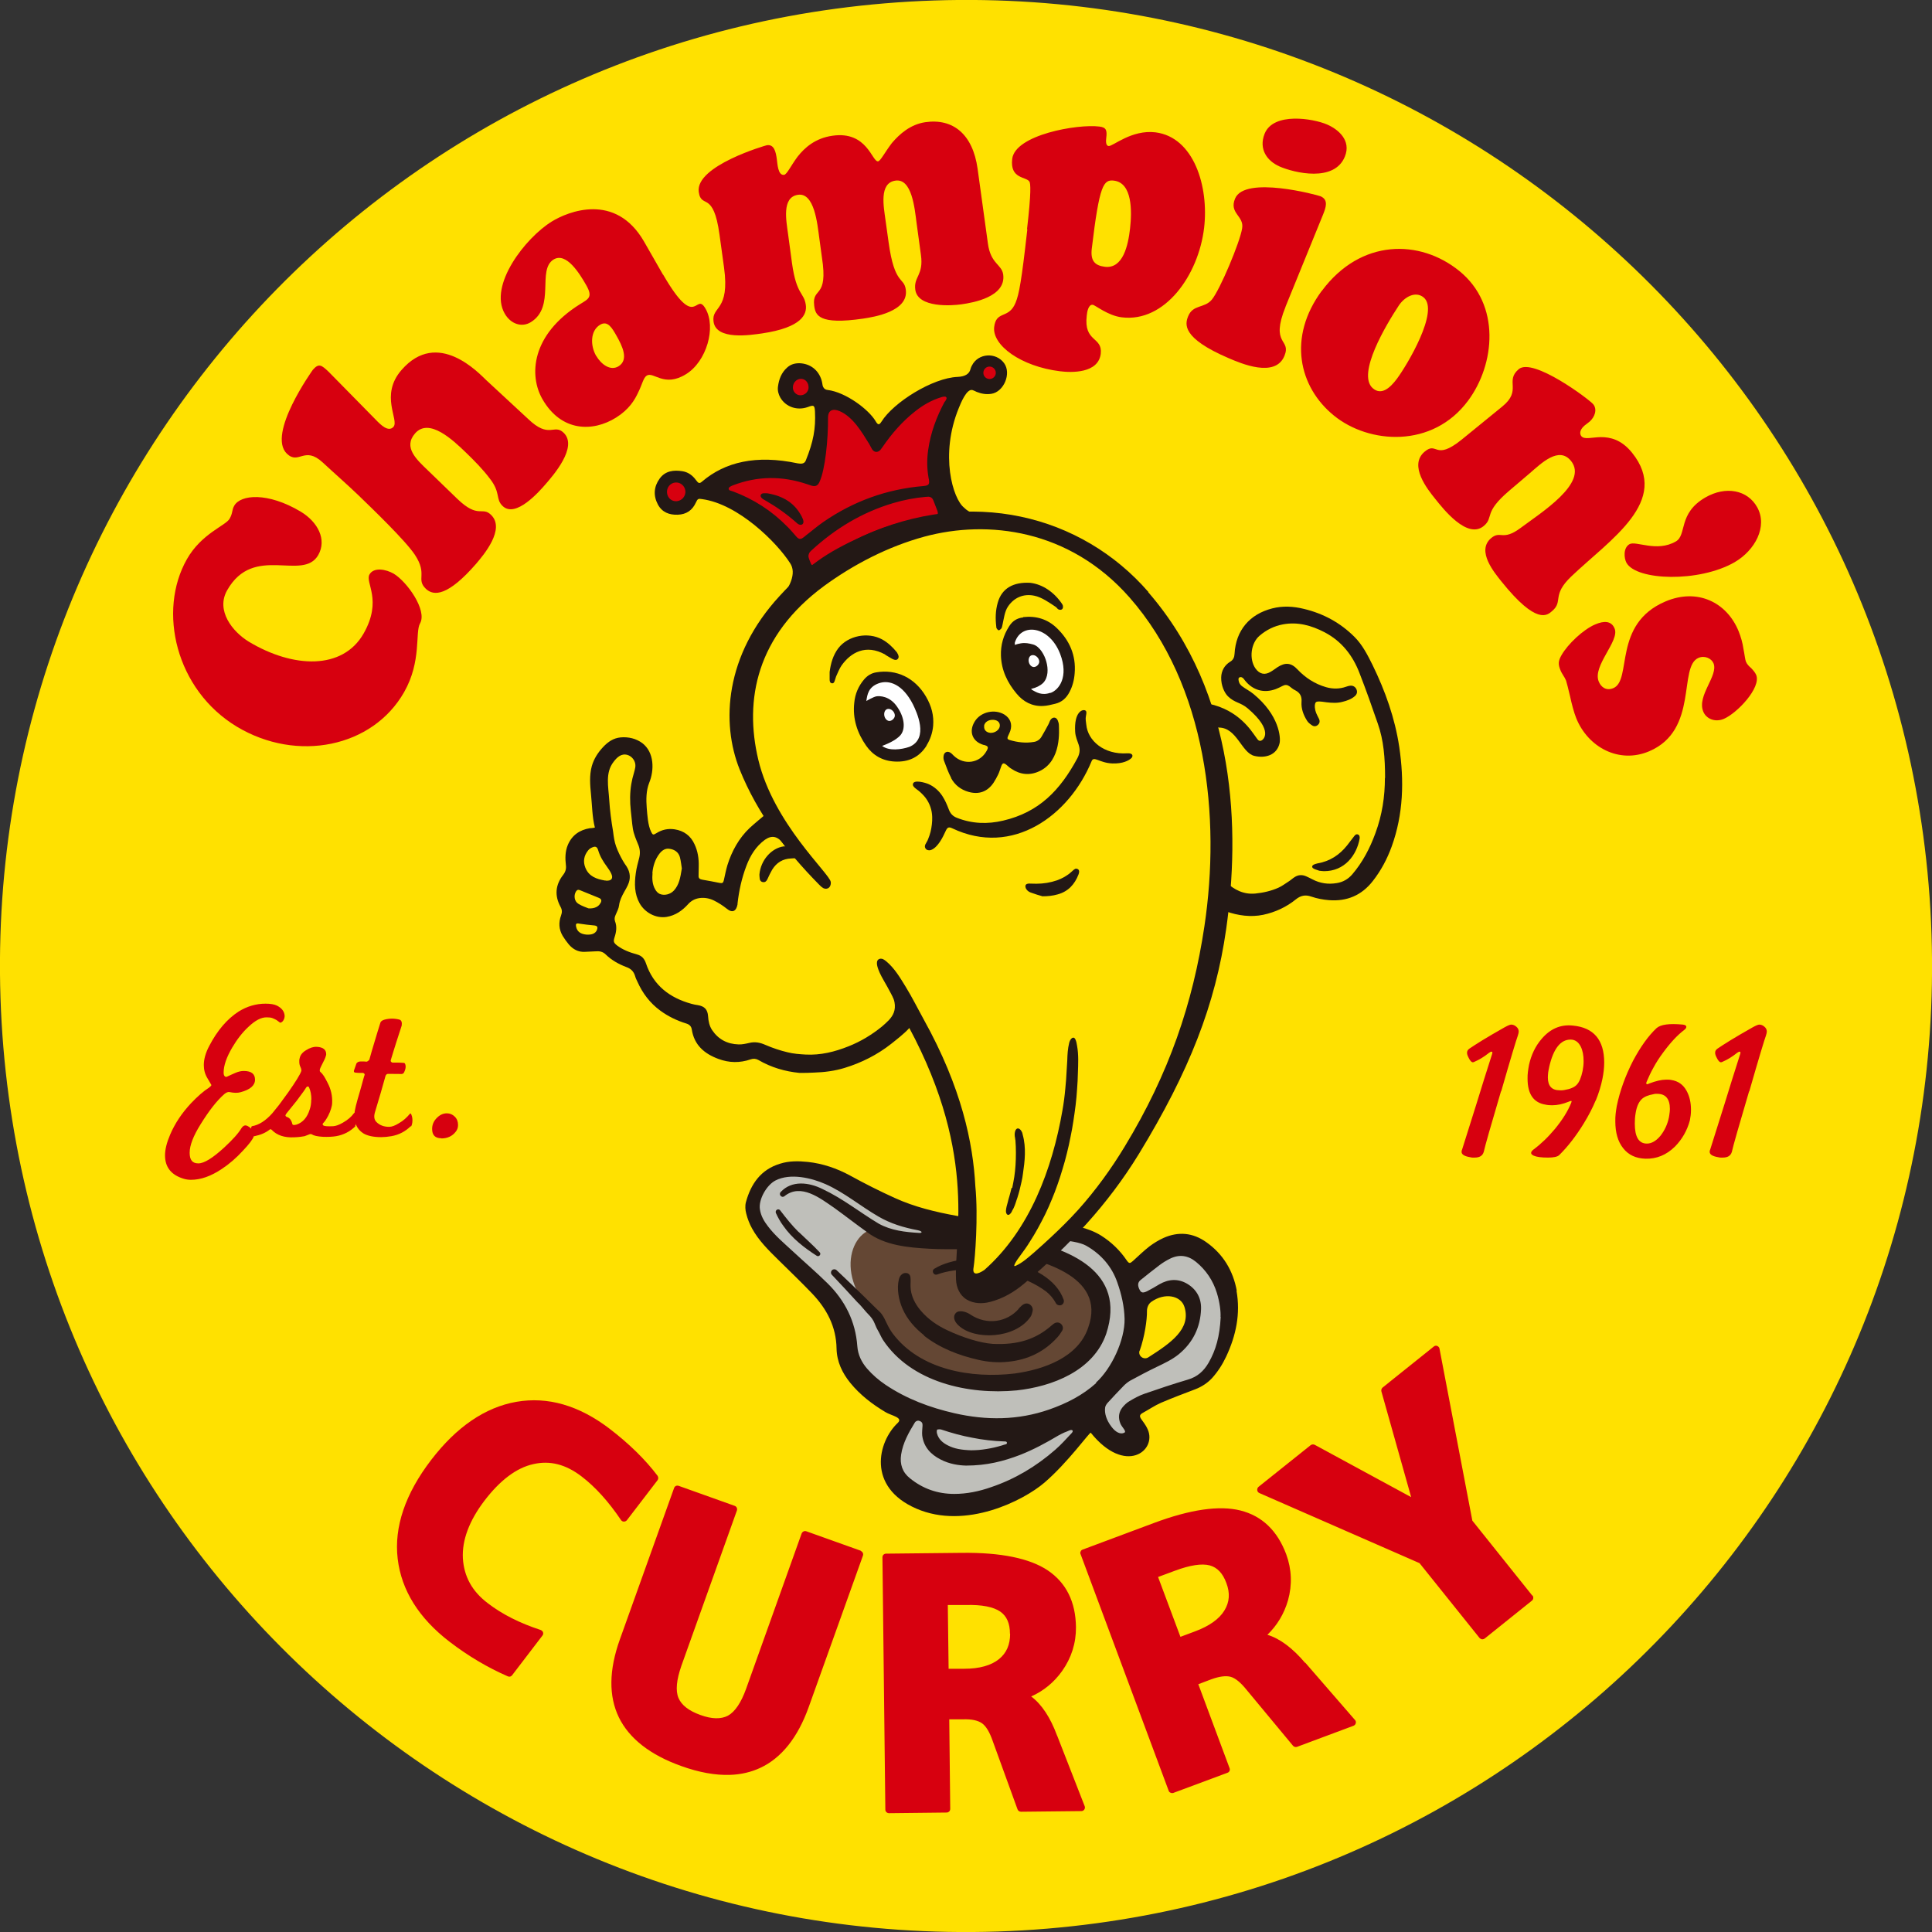 <svg id="_レイヤー_2" data-name="レイヤー_2" xmlns="http://www.w3.org/2000/svg" viewBox="0 0 120 120"><rect x="0" y="0" width="120" height="120" fill="#333333" stroke="none"/><defs><style>.cls-1{fill:#231815}.cls-5{fill:#ffe100}.cls-6{fill:#d7000f}</style></defs><g id="_レイヤー_1-2" data-name="レイヤー_1"><g><path class="cls-5" d="M119.97,58.03c1.09,33.12-24.88,60.85-58,61.94C28.85,121.05,1.12,95.09.03,61.97-1.05,28.85,24.91,1.12,58.03.03c33.12-1.09,60.85,24.88,61.94,58"/><path class="cls-6" d="M50.18,36.29c1.63-1.3,5.95-3.91,9.13-3.95-1.06-2.45-1.14-8.43,1.18-8.52.9.73,2.36-.53,1.59-1.06-.78-.53-1.75-.16-1.96.77-1.35.41-4.73,1.51-5.58,3.71-1.55-1.92-3.01-2.65-3.5-2.65,0-1.39-1.72-1.75-2.04-1.02-.31.73-.08,1.39,1.55,1.39.61.57.77,2.81-.08,4.4-2.24-.53-5.22-.53-7.34,1.06-.57-1.39-2.23-1.09-2.08.45.12,1.22,2.12.82,2.04-.08,1.75-.04,6.27,1.22,7.09,5.5"/><path class="cls-1" d="M49.82,32.13c-.44-.89-1.19-1.33-2.16-1.49-.07,0-.17-.01-.26,0-.17.03-.21.18-.08.3.06.06.14.1.21.14.68.39,1.32.84,1.91,1.36.05.05.11.1.17.13.18.08.32-.02.29-.21-.01-.08-.05-.17-.09-.24"/><path class="cls-1" d="M62.37,22.56c-.51-.7-1.61-.63-2,.14-.04.07-.07.14-.09.22-.07.3-.33.47-.8.49-1.56.06-3.99,1.59-4.73,2.78-.14.22-.22.22-.37-.04-.42-.71-1.84-1.79-2.98-1.93-.2-.02-.3-.17-.32-.37-.01-.08-.03-.15-.05-.23-.19-.64-.71-1.04-1.38-1.06-.29,0-.54.07-.76.27-.36.32-.51.73-.57,1.19-.03.24.03.47.15.68.34.58,1.05.82,1.71.58.37-.14.42-.11.44.29.05,1.05-.1,1.87-.57,3.03-.08.21-.28.22-.5.18-2.59-.55-4.52-.08-5.93,1.12-.18.16-.24.12-.39-.08-.21-.29-.48-.49-.83-.55-.55-.09-1.08-.03-1.43.46-.36.5-.4,1.05-.11,1.6.26.49.71.66,1.24.64.53-.02.9-.27,1.12-.75.11-.24.15-.26.38-.22,2.25.3,4.65,2.69,5.47,3.97.43.63,0,1.54-.79,2.47.39-.13.75-.37,1.03-.66.01,0,.02,0,.04,0,.37,0,1.49-1.44,1.77-1.64.93-.68,1.98-1.2,3.06-1.59,1.18-.43,1.98-.44,3.12-.61.48-.21.96-.42,1.44-.62.12-.05,1.54-.52,1.57-.5-.24-.09-.36-.23-.43-.29-.69-.54-1.52-3.27-.33-6.18.11-.27.49-1.24.86-1.12.09.03.17.07.25.11.3.12.6.17.92.12.77-.12,1.25-1.26.79-1.9M49.68,24.55c-.26-.02-.46-.26-.43-.53.02-.29.27-.51.53-.49.27.02.46.27.44.57-.02.27-.27.47-.54.45M41.93,31.13c-.31-.03-.53-.31-.5-.64.03-.32.31-.55.62-.52.32.03.55.32.52.63-.03.32-.32.56-.64.53M58.05,32.04c-.5.08-1,.15-1.49.26-2.07.47-3.96,1.34-5.66,2.6-.08.06-.17.13-.26.18-.13.08-.22.05-.28-.09-.05-.13-.11-.26-.14-.39-.02-.08.01-.18.05-.26.03-.06.09-.11.14-.16,1.47-1.35,3.14-2.36,5.06-2.93.67-.2,1.35-.33,2.04-.39.06,0,.12,0,.14-.01.19.01.28.11.33.25.08.21.16.41.24.62.07.21.03.27-.19.31M58.68,24.94c-.51.95-.88,1.94-1.03,3.01-.08.57-.08,1.13.02,1.7,0,.03.01.07.02.1.06.33,0,.41-.34.44-2.27.19-4.34.94-6.21,2.23-.38.26-.73.57-1.1.85-.05.04-.1.09-.15.12-.16.12-.27.11-.41-.04-.19-.21-.37-.44-.58-.64-.96-.98-2.09-1.71-3.38-2.19-.1-.04-.28-.04-.26-.19,0-.07.16-.14.25-.18,1.53-.59,3.06-.6,4.61-.08.1.03.2.07.3.1.25.07.39-.02.49-.26.34-.75.53-2.58.52-3.96,0-.49.31-.59.73-.41.83.36,1.39,1.33,1.83,2.04.06.1.11.22.18.33.14.2.34.21.51.04.05-.06.09-.12.14-.19.57-.83,1.22-1.58,2.02-2.21.49-.39,1.03-.7,1.63-.88.09-.03.24-.06.29-.01.09.08-.02.19-.06.28M61.43,23.54c-.21-.02-.37-.2-.35-.42.02-.21.2-.37.42-.35.21.02.37.21.35.42-.02.21-.21.37-.42.35"/><path d="M76.4,80.25c-.21-1.17-.79-2.1-1.73-2.76-.41-.29-.83-.44-1.27-.44-.31,0-.64.08-.97.22-.27.12-.54.28-.78.47-.24.19-.47.4-.71.62-.1.09-.2.18-.3.27-.1.09-.26.23-.48.23-.3,0-.46-.24-.54-.35-.38-.57-.87-1.04-1.45-1.41-1.2-.76-3.16-.79-4.89-.81-.36,0-.71-.01-1.04-.02-.9-.03-1.85-.14-2.9-.34-1.21-.23-2.63-.54-3.94-1.14-.96-.44-1.91-.92-2.82-1.41-.79-.43-1.62-.7-2.45-.79-.23-.03-.44-.04-.63-.04-.35,0-.65.04-.93.13-.94.29-1.52.96-1.84,2.1-.04.13-.03.31.02.5.07.29.18.57.32.82.39.71.98,1.29,1.55,1.85l.34.33c.58.57,1.19,1.16,1.77,1.76,1.09,1.13,1.63,2.35,1.65,3.72.01.65.25,1.24.75,1.86.5.62,1.16,1.17,2.08,1.73.07.04.19.09.3.14.32.13.68.27.74.63.02.12.02.35-.22.58-.55.51-1.05,1.53-.88,2.54.16.89.82,1.61,1.91,2.09.66.29,1.39.44,2.18.44,2.23,0,4.42-1.18,5.35-1.98.93-.8,1.83-1.89,2.37-2.54.49-.59.55-.67.78-.67h.2l.13.16c.91,1.14,1.66,1.31,2.02,1.31.33,0,.6-.14.76-.37.14-.21.15-.46.05-.7-.08-.18-.18-.32-.27-.45-.14-.19-.29-.4-.23-.68.06-.28.31-.41.39-.45.12-.07.24-.14.36-.21.25-.15.51-.3.8-.43.68-.29,1.38-.55,2.05-.81l.1-.04c.35-.13.65-.33.87-.58.32-.36.59-.77.81-1.24.64-1.34.83-2.6.61-3.84M71.17,84.64c-.34.22-.76-.11-.63-.49.36-1.03.55-2.25.53-2.89,0-.26.1-.52.32-.67.97-.7,2.16-.47,2.42.37.49,1.6-.99,2.61-2.64,3.68" fill="#bfbfba"/><path d="M55.25,76.53c-1.76-1.04-3.63,1.83-1.4,4.63,2.23,2.8,4.39,5.84,11.33,4.4,4.64-.96,5.05-7.84-2.63-8.29,0,0-3.47-.61-4.77-.42-1.3.19-2.52-.32-2.52-.32" fill="#644734"/><path class="cls-1" d="M63.26,81.31c-.7.79-1.95,1.04-3,.33-.25-.17-.7-.3-.9-.08-.18.2-.11.51.18.77.98.92,3.5.84,4.46-.53.08-.11.11-.25.14-.38.05-.22-.15-.47-.39-.46-.2.01-.37.2-.49.34"/><path class="cls-1" d="M76.82,80.18c-.23-1.26-.85-2.29-1.9-3.03-.83-.59-1.73-.67-2.65-.26-.31.14-.6.32-.87.52-.36.28-.69.6-1.03.91-.19.17-.24.17-.39-.04-.42-.62-.95-1.13-1.58-1.53-1.57-.99-4.22-.83-6.13-.9-.95-.04-1.9-.16-2.84-.33-1.32-.24-2.62-.55-3.85-1.11-.95-.43-1.88-.9-2.79-1.4-.81-.44-1.69-.74-2.61-.84-.58-.06-1.17-.07-1.73.11-1.19.36-1.81,1.25-2.12,2.39-.06.22-.04.49.02.71.08.32.2.63.36.92.41.75,1.02,1.35,1.63,1.95.7.69,1.41,1.37,2.09,2.08.92.96,1.51,2.07,1.53,3.44.02.81.35,1.5.85,2.12.61.75,1.37,1.33,2.19,1.82.36.22,1.12.33.76.67-1.24,1.17-1.93,3.98,1.15,5.32,3.08,1.34,6.68-.51,7.96-1.61,1.45-1.24,2.83-3.17,2.88-3.1,2.14,2.66,4.12,1.12,3.54-.2-.28-.64-.74-.8-.3-1.04.37-.2.73-.45,1.12-.62.7-.3,1.42-.57,2.13-.84.39-.15.75-.38,1.04-.69.36-.4.65-.85.88-1.34.61-1.3.9-2.66.64-4.1M66.63,88.92c-.03.06-.08.11-.13.16-.05.05-.1.11-.15.16-.1.11-.2.21-.3.32-.16.17-.33.33-.51.49-1.18,1.03-2.5,1.82-3.98,2.32-.74.26-1.5.42-2.29.42-1.03,0-1.95-.32-2.75-.97-.47-.37-.64-.88-.55-1.47.11-.73.47-1.37.85-1.99.06-.1.19-.15.3-.1.14.05.19.14.18.29-.01.2-.04.41-.02.61.09.71.53,1.18,1.14,1.49.55.29,1.15.37,1.58.38,1.29,0,2.33-.27,3.35-.66.84-.33,1.62-.75,2.39-1.21.12-.07.25-.13.38-.19.07-.03.14-.05.2-.08.06-.03.13-.06.19-.07.01,0,.02,0,.03,0,.03,0,.06.01.08.03,0,0,0,0,0,0,.01.02.01.05,0,.08M58.22,88.79s.17-.03.24,0c.63.21,1.27.39,1.93.51.65.13,1.32.21,1.99.23.06,0,.14,0,.16.06.02.06-.02.11-.08.12-.08.02-.15.04-.23.07-.16.05-.33.09-.49.13-.31.07-.62.12-.94.15-.16.01-.31.02-.47.02-.63-.02-1.06-.1-1.45-.3-.32-.16-.58-.38-.68-.74-.02-.08-.03-.2.02-.25M68.09,85.9c-.84.76-1.84,1.27-2.93,1.65-1.93.67-3.89.68-5.87.23-1.53-.35-2.98-.89-4.29-1.77-.43-.29-.81-.62-1.15-1.01-.34-.4-.56-.85-.6-1.38-.11-1.55-.77-2.85-1.86-3.92-.7-.69-1.45-1.33-2.17-2-.53-.49-1.08-.95-1.52-1.53-.24-.31-.44-.65-.5-1.05-.1-.62.42-1.52.97-1.8.92-.47,2.23-.16,3.11.23,1.17.52,2.17,1.37,3.28,2.01.75.44,1.58.69,2.44.85,0,0,0,0,0,0,.32.07.29.18.1.17-.88-.05-1.74-.15-2.51-.57-1.19-.71-2.23-1.56-3.51-2.16-.82-.41-1.9-.56-2.59.19-.15.16.07.39.23.26,1.03-.83,2.23.13,3.12.74.68.49,1.34,1.01,2.03,1.5,1.08.82,2.56.95,3.83,1.02,1.47.09,2.91-.07,4.34.19,2.41.43,6.73,1.43,5.55,4.71-.62,1.85-2.75,2.6-4.56,2.85-2.68.32-5.87-.21-7.58-2.48-.14-.19-.26-.4-.36-.61-.1-.2-.18-.4-.32-.59-.09-.13-.22-.23-.34-.35-.25-.24-.49-.48-.74-.73-.57-.56-1.15-1.11-1.73-1.66-.08-.07-.2-.07-.28,0-.08.08-.09.21-.01.29.53.56,1.06,1.13,1.58,1.7.2.18.37.41.55.61.17.18.33.33.45.55.1.19.16.4.27.58.12.2.2.41.32.6,1.74,2.64,5.33,3.43,8.31,3.14,2.21-.24,4.77-1.22,5.56-3.52,1.27-3.86-2.3-5.31-5.47-5.92,1.46.02,3.48.04,4.22.45.94.53,1.61,1.32,1.94,2.29.26.73.43,1.48.45,2.26.02,1.31-.81,3.09-1.78,3.96M75.82,81.8c-.06,1.2-.3,2.06-.75,2.84-.3.52-.7.88-1.29,1.05-.91.27-1.81.57-2.7.88-.32.11-.63.28-.93.46-.16.09-.3.23-.42.37-.25.31-.29.65-.14,1.02.1.24.41.49.24.57-.24.12-.54-.03-.8-.38-.32-.42-.43-.83-.39-1.17.01-.11.08-.22.16-.31.32-.35.64-.69.97-1.03.12-.13.27-.25.42-.34.55-.3,1.1-.59,1.66-.86.48-.23.95-.45,1.36-.78.89-.73,1.35-1.68,1.39-2.82.02-.66-.27-1.2-.84-1.55-.58-.35-1.17-.31-1.75.02-.25.15-.5.3-.76.43-.25.12-.36.1-.45-.06-.16-.29-.14-.49.05-.64.39-.31.77-.62,1.17-.92.2-.15.41-.28.63-.39.59-.3,1.14-.22,1.64.19.62.51,1.05,1.15,1.29,1.92.18.58.25,1.17.23,1.49M70.79,83.89c.31-.88.46-1.92.45-2.46,0-.22.09-.44.27-.57.83-.59,1.84-.4,2.06.32.42,1.36-.84,2.23-2.25,3.13-.29.18-.65-.1-.54-.42"/><path class="cls-1" d="M57.39 82.96c1 .78 2.15 1.22 3.37 1.5.61.14 1.23.19 1.86.12 1.21-.12 2.24-.61 3.06-1.52.11-.12.21-.27.3-.42.08-.15.03-.31-.08-.41-.11-.1-.27-.12-.42-.03-.06.04-.12.09-.18.14-.95.83-2.06 1.21-3.65 1.13-.78-.06-1.82-.38-2.82-.85-.61-.29-1.16-.66-1.61-1.18-.29-.33-.52-.72-.62-1.16-.05-.23-.05-.45-.04-.69 0-.17.02-.4-.16-.49-.12-.06-.27-.04-.37.04-.11.08-.17.2-.2.33-.14.58-.01 1.26.22 1.8.3.69.78 1.22 1.36 1.68M49.61 76.53c-.42-.41-.78-.87-1.15-1.35-.04-.06-.12-.08-.19-.05-.08.04-.11.13-.08.21.13.28.28.56.47.81.54.77 1.29 1.35 2.07 1.85.14.09.3-.1.18-.22-.42-.45-.88-.85-1.3-1.26M58.21 79.16c.64-.23 1.32-.31 2-.31 1.66.03 3.43.37 4.77 1.37.25.2.45.44.59.7.05.12.19.18.32.15.14-.04.22-.19.18-.33-.88-2.56-5.95-3.22-8.03-1.94-.21.12-.06.44.17.36"/><path class="cls-5" d="M48.32,50.61l-.31.23s-.06.05-.09.07c-.1.09-.21.18-.32.27-.25.21-.49.41-.72.62-.57.53-.99,1.24-1.26,2.13-.06.18-.1.38-.14.58-.02.1-.05.21-.07.32-.11.46-.42.53-.6.53-.06,0-.12,0-.19-.02-.36-.07-.7-.14-1.05-.2-.6-.1-.62-.57-.61-.71,0-.12,0-.23,0-.35,0-.08,0-.16,0-.25.01-.44-.06-.81-.22-1.15-.18-.4-.47-.61-.9-.67-.06-.01-.13-.02-.19-.02-.22,0-.43.06-.63.19-.12.08-.25.15-.42.15-.36,0-.51-.32-.56-.44-.22-.49-.27-1.1-.3-1.59v-.04c-.04-.55-.05-1.19.18-1.75.27-.65.26-1.53-.28-1.94-.24-.18-.55-.28-.89-.28-.05,0-.09,0-.14,0-.28.02-.52.16-.81.46-.3.32-.49.64-.59.99-.14.5-.1,1.02-.04,1.6.02.2.04.41.05.61.03.46.07.94.18,1.36l.11.43-.42.13c-.09.03-.2.04-.34.06h-.04c-.51.09-.83.34-1.01.77-.14.33-.13.69-.09,1.03.04.34-.05.66-.27.93-.38.48-.42.95-.12,1.49.16.29.18.59.06.91-.12.32-.1.61.07.87.1.17.21.32.34.47.23.28.44.31.58.31,0,0,.19,0,.27-.01.14,0,.27-.01.41-.02.06,0,.11,0,.16,0,.34,0,.62.11.85.33.29.28.66.5,1.1.67.44.16.72.45.84.87.02.07.05.15.09.23l.03.06c.3.68.71,1.2,1.27,1.62.44.32.93.56,1.47.72.48.14.63.48.67.75.11.71.53,1.16,1.36,1.47.3.11.59.17.89.17.27,0,.54-.05.81-.14.12-.04.24-.06.35-.06.18,0,.35.05.51.14.69.4,1.45.64,2.34.73h.25c.2,0,.41-.01.61-.02.68-.02,1.26-.11,1.78-.27,1.03-.31,1.95-.79,2.75-1.43l.15-.11c.26-.2.62-.48.9-.78l.76-.34s-3.35-6.08-4.94-8c-1.59-1.93-3.64-4.66-3.64-4.66"/><path class="cls-1" d="M56.96,62.59c-.05-.11-.11-.21-.2-.3-.12-.12-.27-.22-.43-.27-.03.04-.06.08-.08.12-.12-.44-.47-.76-1.06-.78.83,1.39.18,1.88-.41,2.4-.63.51-1.32.93-2.08,1.23-.85.34-1.73.56-2.66.51-.38-.02-.76-.05-1.12-.14-.47-.11-.94-.27-1.38-.46-.34-.15-.65-.21-1.01-.12-.22.05-.44.1-.66.09-.69-.02-1.25-.31-1.64-.89-.17-.26-.23-.55-.25-.86-.03-.42-.22-.62-.64-.69-.13-.02-.26-.04-.39-.08-1.35-.37-2.37-1.14-2.83-2.52-.1-.29-.26-.47-.56-.55-.44-.12-.87-.28-1.24-.56-.21-.17-.23-.24-.15-.5.11-.33.16-.67.03-1-.05-.15-.02-.27.04-.4.08-.19.19-.39.21-.58.04-.32.18-.59.33-.86.07-.12.15-.26.21-.39.19-.4.17-.79-.07-1.17-.08-.12-.17-.24-.24-.37-.16-.28-.3-.57-.41-.87-.11-.3-.15-.61-.19-.93-.11-.65-.2-1.31-.24-1.97-.05-.82-.26-1.68.27-2.36.21-.28.48-.54.86-.43.21.06.39.24.46.45.08.23.01.42-.05.65-.07.23-.13.47-.17.71-.09.54-.09,1.1-.03,1.65.05.38.07.76.13,1.13.06.35.2.66.33.98.11.26.13.52.07.79-.08.33-.18.66-.22.99-.09.64-.09,1.28.24,1.87.32.56.99.95,1.68.84.54-.09.97-.39,1.33-.79.19-.21.42-.34.72-.38.31-.04.61.02.88.15.28.14.55.31.8.51.35.29.59.16.67-.27,0-.01,0-.03,0-.05.09-.8.26-1.58.55-2.34.24-.64.59-1.21,1.15-1.62.45-.31.83-.25,1.27.41-.04,0-.08,0-.11,0-.75.11-1.42.85-1.5,1.74,0,.04,0,.11.01.19,0,.15.06.27.21.29.14.02.22-.06.28-.19.09-.2.18-.39.29-.58.27-.44.66-.68,1.18-.7.18-.01.35-.02.53-.04.1-.02.24-.05.23-.18,0-.1-.09-.2-.15-.29-.02-.03-.08-.05-.12-.06-.2-.06-.41-.13-.62-.18,0,0-.02,0-.02,0,.18-1.14.09-1.5-.34-1.54-.01-.07-.04-.14-.06-.21-.04-.11-.08-.23-.16-.33-.07-.1-.18-.18-.3-.2-.19-.03-.36.11-.51.23-.35.3-.71.59-1.05.9-.67.63-1.12,1.45-1.39,2.32-.09.3-.15.62-.22.93-.04.17-.09.2-.26.17-.35-.07-.71-.14-1.07-.2-.15-.03-.25-.07-.24-.25.01-.2,0-.4.01-.6.01-.47-.06-.93-.26-1.35-.24-.53-.66-.84-1.24-.93-.41-.06-.78.02-1.13.24-.19.12-.23.12-.33-.09-.2-.42-.23-1.02-.27-1.48-.04-.51-.04-1.07.15-1.55.33-.8.32-1.9-.42-2.47-.39-.29-.86-.4-1.34-.36-.46.04-.8.28-1.1.6-.32.34-.57.73-.7,1.18-.16.59-.11,1.17-.05,1.77.07.67.07,1.39.24,2.05-.06.02-.14.03-.26.04-.02,0-.03,0-.05,0-.64.11-1.11.43-1.37,1.04-.17.41-.17.83-.12,1.26.03.23-.03.42-.17.6-.49.63-.54,1.3-.16,1.99.1.18.1.34.03.53-.16.44-.14.86.1,1.27.11.18.24.36.38.53.26.3.58.48.99.46.21-.01.43-.02.65-.03.25-.02.46,0,.66.2.36.35.79.59,1.26.77.29.1.47.27.56.57.03.12.09.23.14.34.32.72.78,1.33,1.42,1.8.49.36,1.03.62,1.61.8.2.06.32.17.35.38.15.96.78,1.5,1.65,1.82.67.25,1.33.26,2,.03.17-.06.33-.05.49.04.79.46,1.64.71,2.55.8.3,0,.6,0,.9-.02.64-.02,1.28-.1,1.9-.29,1.05-.32,2.04-.82,2.9-1.5.58-.47,1.93-1.43,1.59-2.28M40.52,54.23c.04-.44.17-.86.45-1.22.16-.2.36-.33.61-.29.31.04.56.2.65.52.07.27.09.54.12.7-.09.57-.17,1.02-.49,1.37-.22.24-.6.34-.89.21-.11-.05-.21-.16-.27-.27-.19-.32-.2-.68-.17-1.03M37.08,57.76c-.1.22-.3.31-.65.29-.36-.03-.57-.18-.64-.46-.05-.22,0-.26.2-.22.3.05.61.08.91.11.2.02.25.1.17.29M37.3,56.08c-.1.22-.37.37-.75.34-.14-.06-.4-.14-.62-.28-.25-.14-.31-.51-.16-.76.06-.1.13-.14.25-.09.39.16.79.32,1.18.48.16.07.18.16.11.31M37.64,54.69s-.05,0-.07,0c-.52-.09-.99-.25-1.21-.79-.16-.39-.09-.76.17-1.08.06-.08.15-.14.24-.18.22-.1.32-.05.39.19.11.37.31.69.53.99.1.14.2.28.27.43.15.31.02.47-.32.45"/><path class="cls-5" d="M77.73,56.45c-.41,0-.84-.07-1.28-.21l-.53-.17v.1c-.16-.04-.31-.08-.46-.12.32-3.04.37-7.4-.95-11.8.13-.01.26-.02.41-.02h.1c.07,0,.13,0,.19-.01,1.37.36,2.04,1.29,2.32,1.69.04.05.07.1.09.13.01.01.02.03.03.05.08.12.26.39.61.39.05,0,.1,0,.16-.02.23-.06.51-.28.59-.66.15-.61-.27-1.34-1.22-2.15-.27-.23-.51-.34-.71-.42-.19-.08-.33-.14-.49-.31-.12-.12-.3-.44-.29-.83,0-.26.12-.46.34-.6.31-.19.47-.48.49-.86.07-1.26.76-2.09,1.99-2.4.25-.06.51-.09.78-.09.31,0,.62.04.97.12,1.13.27,2.12.81,2.93,1.61.46.46.76,1.08,1.03,1.62.85,1.74,1.38,3.36,1.62,4.96.34,2.24.19,4.19-.45,5.96-.28.78-.64,1.44-1.09,2.02-.55.69-1.22,1.03-2.08,1.03-.08,0-.17,0-.25-.01-.36-.03-.68-.09-.98-.19-.18-.06-.35-.09-.52-.09-.31,0-.6.11-.89.34-.53.43-1.15.73-1.83.87-.21.04-.42.06-.65.06"/><path class="cls-1" d="M86.03,48.34c0-1.28-.09-2.36-.45-3.39-.36-1.05-.73-2.09-1.13-3.12-.42-1.11-1.11-2-2.18-2.56-.81-.42-1.66-.66-2.58-.49-.54.1-1.03.34-1.45.7-.55.46-.67,1.45-.26,2.04.26.36.59.43.97.19.14-.08.26-.18.4-.27.48-.31.85-.28,1.24.14.49.52,1.08.9,1.77,1.1.42.12.84.12,1.26-.03.08-.03.16-.05.24-.06.18-.02.32.07.39.22.07.16.04.31-.1.43-.22.19-.48.28-.76.35-.33.09-.66.07-1,.03-.16-.02-.32-.05-.48-.05-.16,0-.22.05-.24.21-.02.23.04.45.15.66.04.07.08.15.11.22.06.14.04.27-.08.37-.11.1-.25.1-.36.02-.12-.08-.24-.17-.31-.29-.22-.35-.37-.74-.34-1.17.03-.34-.1-.57-.4-.72-.13-.06-.24-.16-.36-.25-.13-.09-.26-.1-.41-.02-.14.07-.29.15-.43.2-.73.27-1.42.08-1.91-.53-.06-.07-.1-.16-.2-.2-.05-.02-.12-.02-.17.02-.04.04-.04.1-.03.16.02.15.08.26.2.36.23.18.49.3.72.49,1.61,1.32,1.7,2.7,1.63,3.05-.17.77-.91.96-1.57.8-.8-.19-1.08-1.76-2.21-1.76-.26,0-.79-1.51-.63-1.48,1.89.39,2.67,1.72,2.92,2.05.09.11.16.29.32.25.18-.04.81-.63-.81-2.01-.46-.39-.8-.33-1.23-.75-.22-.22-.43-.67-.42-1.17.01-.41.2-.76.56-.98.19-.11.26-.28.27-.49.08-1.45.93-2.46,2.34-2.82.66-.17,1.32-.13,1.97.03,1.21.29,2.26.86,3.14,1.74.5.5.81,1.12,1.12,1.74.79,1.62,1.39,3.3,1.66,5.09.31,2.1.26,4.17-.47,6.19-.28.77-.66,1.49-1.17,2.14-.69.89-1.61,1.28-2.73,1.19-.37-.03-.74-.1-1.09-.22-.37-.13-.66-.07-.96.17-.59.48-1.28.8-2.03.96-.77.16-1.57.05-2.3-.21-.7-.24-.79-.81-.61-1.52.03-.12.12-.51.27-.54.13-.03.25.16.33.24.51.48,1.1.78,1.82.71.5-.05.98-.16,1.43-.36.23-.1.43-.26.64-.39.13-.08.24-.19.37-.27.23-.15.47-.16.72-.05.13.06.26.12.39.19.48.25.98.32,1.51.23.38-.06.7-.24.96-.54.65-.76,1.1-1.63,1.44-2.56.42-1.14.59-2.27.59-3.45"/><path class="cls-1" d="M81.91,54.07c-.1-.04-.22-.06-.32-.12-.12-.07-.12-.17,0-.24.07-.04.16-.06.23-.08.77-.13,1.37-.52,1.85-1.12.15-.18.28-.38.43-.56.06-.08.13-.16.24-.12.11.04.12.15.11.25-.18,1.04-.94,2.04-2.22,2.03-.1,0-.2-.02-.31-.03"/><path class="cls-5" d="M56.9,63.27l.6,1.38c1.83,4.16,2.59,7.75,2.4,12.21,0,.14-.61,2.07-.38,2.83.2.72.68,1.12,1.33,1.12.32,0,.67-.1,1.03-.3.53-.27,1.01-.7,1.46-1.13,3.22-2.94,5.47-5.57,7.07-8.27,2.31-3.81,3.8-8.27,4.41-13.27l.11-.87.65.6c.06.06.15.1.25.14.02,0,.04.01.06.02-.09-2.03.35-4.11-.12-6.12-.53-2.19-.8-4.16-.82-6.25-.02-.01-.03-.02-.05-.03l-.19-.1-.05-.21c-.71-3.17-2.07-5.93-4.16-8.44-2.47-2.96-5.98-4.6-9.9-4.6-2.33,0-4.7.6-6.86,1.74-2.6,1.3-4.48,2.79-5.74,4.55-2.99,4.11-1.58,8.8.12,12l.18.34s2.42,4.03,3.91,6.11c1.49,2.08,4.66,6.56,4.66,6.56"/><path class="cls-1" d="M71.33,36.77c-4.17-4.8-11.06-6.53-17.78-3.46-2.29,1.05-3.38,1.81-5.12,3.7-3.41,3.69-3.65,7.88-2.49,10.78,1.1,2.74,2.87,5.06,4.94,7.16.07.07.14.14.21.18,0,0,.02.01.02.02.09.05.2.07.3.03.15-.06.21-.24.19-.4-.07-.53-3.55-3.62-4.5-7.59-.89-3.73-.1-7.71,4.08-10.79,1.86-1.36,4-2.46,6.24-3.07,3.93-1.06,9-.46,12.73,3.77,4.83,5.49,5.67,13.68,4.66,20.42-.72,4.81-2.2,9.16-4.95,13.69-.84,1.39-1.8,2.71-2.88,3.92-.55.61-1.13,1.18-1.73,1.74-.34.31-.68.63-1.04.94-.34.29-.69.61-1.1.8-.1.05-.14.04-.09-.08.09-.2.24-.39.37-.57.2-.27.39-.53.56-.81.18-.28.35-.56.51-.85.16-.29.31-.58.46-.88.15-.3.28-.61.41-.92.13-.31.25-.62.36-.94.11-.32.22-.64.31-.96.1-.32.19-.65.27-.98.08-.33.16-.66.22-.99.07-.33.13-.66.18-1,.05-.33.1-.66.14-1,.04-.33.07-.66.09-.99.03-.33.04-.66.05-.99.02-.57.05-1.14-.05-1.69-.02-.12-.04-.25-.09-.37-.11-.28-.33-.1-.4.18-.09.37-.11.73-.12,1.1-.01.22-.03.43-.04.65-.02.36-.04.72-.08,1.08-.04.46-.1.92-.18,1.37-.63,3.63-2.03,7.42-4.85,9.91-.43.29-.76.34-.67-.15.09-.56.3-3.14.11-5.06-.14-2.65-.84-6.1-3.21-10.36-.37-.67-.71-1.36-1.11-2.01-.35-.57-.69-1.15-1.2-1.58-.07-.06-.14-.11-.22-.15-.08-.03-.18-.04-.26.01-.25.15-.02.65.06.84.14.31.33.6.49.9.31.55.57,1.13.88,1.68,4.8,8.39,3.25,13.67,3.37,16.47.02.5.23.99.67,1.25.44.26.98.27,1.46.14.78-.2,1.5-.62,2.11-1.14,2.8-2.36,5.19-4.9,7.12-8.05,3.13-5.13,4.75-9.27,5.42-13.96.86-6.07.69-14.56-4.85-20.94"/><path class="cls-1" d="M62.83,73.78c-.04.18-.09.36-.14.54-.02.06-.03.11-.05.17-.01.05-.03.1-.04.16-.06.21-.11.38-.12.57,0,.11.04.2.1.23.01,0,.03.01.05.01.03,0,.07-.02.11-.06.05-.05.08-.1.11-.15v-.02c.15-.23.22-.47.3-.72l.04-.11c.05-.16.1-.33.14-.49.04-.17.08-.34.12-.51.04-.17.07-.35.09-.52.11-.74.21-1.6-.02-2.41,0,0,0,0,0-.01h0c-.01-.07-.04-.15-.08-.21-.07-.11-.15-.17-.23-.16-.04,0-.12.04-.16.18s-.03.29,0,.42c0,.04.01.09.02.13.02.25.03.51.03.78,0,.53-.03,1.03-.1,1.49-.04.23-.08.47-.13.7"/><path d="M57.58 44.99c.04-.53-.08-1.03-.38-1.54-.58-.98-1.55-1.45-2.6-1.27-.26.05-.47.17-.64.36-.3.36-.48.77-.53 1.23-.09.83.15 1.58.63 2.25.36.51.86.79 1.49.83.72.04 1.3-.21 1.69-.84.2-.32.32-.66.34-1.03M63.66 38.69c-.34.04-.59.2-.77.48-.32.49-.46 1.03-.45 1.6.02.8.35 1.48.85 2.08.37.45.85.7 1.44.68.23 0 .45-.06.68-.12.36-.08.6-.32.77-.64.17-.32.26-.66.28-1.03.08-.98-.28-1.79-.97-2.46-.51-.49-1.13-.67-1.84-.6" fill="#fff"/><path class="cls-1" d="M59.08,48.34c.23.42.59.7,1.06.84.65.19,1.19,0,1.57-.56.11-.17.21-.35.3-.54.07-.15.11-.31.17-.46.08-.24.16-.26.35-.1.09.08.19.17.29.23.55.37,1.14.43,1.74.15,1.4-.65,1.21-2.58,1.21-2.85,0-.1-.03-.21-.07-.3-.09-.22-.31-.24-.45-.04-.06.09-.08.19-.13.28-.14.26-.28.52-.43.77-.1.17-.27.29-.46.32-.52.09-1.03.03-1.53-.12-.13-.04-.15-.1-.09-.24.05-.11.1-.21.14-.32.14-.42,0-.79-.37-1.02-.6-.36-1.46-.17-1.83.42-.4.63-.16,1.27.55,1.47,0,0,.01,0,.02,0,.26.07.29.14.16.37-.42.77-1.4.91-2.04.3-.07-.07-.13-.14-.21-.19-.19-.12-.39-.03-.42.19-.02.1-.01.21.02.3.14.37.27.74.45,1.08M61.12,45.1c.03-.25.28-.41.59-.39.26.02.41.17.39.39-.03.24-.3.43-.58.42-.26-.02-.42-.19-.39-.42"/><path class="cls-1" d="M70.01 46.79c-1.44.09-2.45-.78-2.54-1.79-.02-.17-.06-.36-.02-.53.04-.2.05-.31-.06-.35-.17-.07-.68.11-.61 1.33.04.66.5.96.14 1.64-1.08 2.01-2.39 3.36-4.61 3.88-.97.23-1.94.2-2.89-.18-.25-.1-.4-.27-.49-.52-.11-.29-.23-.57-.4-.83-.21-.32-.51-.59-.86-.74-.15-.07-.98-.33-.97.04 0 .14.25.29.35.37.17.14.32.29.45.46.25.34.39.75.4 1.17.01.31-.03.62-.1.92-.04.16-.09.3-.15.45-.04.12-.11.21-.17.33-.04.08-.05.18 0 .25.06.12.23.15.36.1.41-.16.72-.78.89-1.16.11-.24.19-.29.42-.18 3.74 1.78 7.26-.79 8.65-4.17.14-.35.48.11 1.3.14.62.02 1.01-.17 1.18-.34.11-.12.09-.31-.26-.29M55 40.68c.14.08.27.16.41.24.17.09.29.09.36 0 .07-.08.06-.21-.04-.36 0-.01-.02-.02-.02-.04-.26-.32-.55-.6-.91-.8-.89-.49-2.13-.24-2.73.54-.33.44-.47.94-.54 1.48 0 .15 0 .3 0 .45 0 .1.01.23.14.25.13.02.16-.11.19-.2.03-.07.04-.15.07-.22.11-.23.2-.49.35-.7.56-.78 1.49-1.34 2.71-.66M61.88 39c.04.06.1.14.15.15.05 0 .13-.07.17-.12.04-.07.05-.16.07-.24.08-.35.13-.82.34-1.12.37-.55.96-.81 1.63-.67.46.09.95.44 1.34.7.07.05.1.13.18.16.17.06.29-.04.26-.21 0-.05-.03-.11-.06-.15-.49-.72-1.2-1.21-1.97-1.3-1.05-.06-1.77.34-2.02 1.24-.14.49-.15.98-.09 1.48 0 .03 0 .07.02.1M66.93 53.98c-.12-.07-.21.02-.29.09-.03.03-.06.05-.09.08-.26.24-.57.41-.9.53-.41.14-.84.21-1.28.21-.15 0-.3-.01-.45-.01-.1 0-.21.03-.23.14-.01.08.03.19.09.25.06.08.16.14.25.17.24.09.48.16.72.23.33 0 .64-.03.95-.12.65-.18 1.05-.62 1.29-1.24.04-.11.08-.26-.06-.34"/><path class="cls-1" d="M63.55 38.35c-.39.04-.67.23-.87.55-.36.56-.53 1.17-.51 1.82.03.91.4 1.68.97 2.36.42.51.97.8 1.64.77.26-.01.52-.08.77-.14.41-.1.69-.36.88-.73.19-.36.29-.75.32-1.17.09-1.11-.32-2.04-1.11-2.8-.58-.56-1.29-.77-2.09-.68M63.89 40.98c.02-.2.13-.3.29-.29.2.02.38.23.37.42-.01.17-.19.33-.35.32-.18-.01-.33-.23-.31-.46M65.24 43.03c-.54.19-.88-.04-1.12-.17-.03-.02-.06-.05-.08-.08.01 0 .02 0 .04 0 .26-.06.52-.18.71-.36.33-.34.32-.89.2-1.32-.1-.39-.4-.95-.82-1.07-.26-.07-.49-.12-.77-.07-.03 0-.36.07-.36.11 0-.06-.02-.12 0-.18.4-1.23 2.14-1.02 2.81.73.54 1.42-.07 2.23-.6 2.42M57.55 46.3c.23-.37.37-.78.41-1.22.05-.62-.09-1.21-.45-1.82-.68-1.16-1.83-1.71-3.08-1.5-.31.05-.55.2-.75.43-.36.42-.57.91-.62 1.46-.11.98.18 1.87.74 2.67.42.6 1.02.94 1.76.98.86.05 1.54-.26 2-1M56.48 46.39c-.5.17-1.26.27-1.69-.06.18-.07.84-.31 1.15-.68.3-.37.26-1.06-.21-1.74-.46-.69-1.1-.69-1.29-.66-.19.03-.63.29-.63.29.06-.41.13-.87.77-1.1.65-.23 1.49.06 2.13 1.32.21.44 1.02 2.11-.23 2.63M54.92 44.32c.02-.19.13-.3.29-.29.2.02.38.23.37.43-.01.16-.19.33-.35.32-.18-.01-.33-.23-.31-.46"/><path class="cls-6" d="M11.61 34.73c.91-1.6 2.41-2.08 2.65-2.51.21-.36.13-.54.29-.81.39-.69 2.07-.86 4.13.37 1.06.64 1.63 1.73 1.09 2.69-.96 1.68-4.01-.72-5.66 2.19-.72 1.26.33 2.58 1.35 3.2 2.75 1.65 5.83 1.77 7.13-.52 1.18-2.08.07-3.16.36-3.66.27-.47 1.03-.32 1.5-.05.82.49 2.1 2.27 1.64 3.09-.32.56.11 2.34-.99 4.27-1.95 3.43-6.64 4.39-10.38 2.15-3.81-2.29-4.94-7.19-3.11-10.41M32.79 26.01c1.34 1.29 1.61.28 2.22.87.91.88-.67 2.67-1.12 3.19-.38.44-1.86 2.14-2.67 1.36-.46-.44-.1-.82-.8-1.71-.43-.57-.97-1.12-1.49-1.62-.79-.76-2.28-2.18-3.15-1.18-.75.86.09 1.62.8 2.3l1.83 1.77c1.31 1.26 1.53.44 2.09.99.91.88-.47 2.5-.93 3.04-1.75 2.01-2.63 2.02-3.12 1.55-.63-.61.13-.88-.68-2.11-.59-.89-2.67-2.89-3.54-3.73-.71-.68-1.47-1.34-2.19-2.01-1.14-1.05-1.48.17-2.22-.54-1.26-1.22 1.6-5.19 1.61-5.21.37-.42.53-.31.99.13l2.92 2.97c.29.3.78.8 1.1.44.37-.42-.87-1.96.5-3.53 2.25-2.59 4.82.22 5.27.64l2.58 2.39ZM41.19 17.06c2.09 3.61 1.99 1 2.63 2.11.68 1.17.06 3.29-1.21 4.07-1.37.85-2.01-.18-2.44.09-.21.13-.28.54-.52 1.02-.23.51-.59 1.09-1.39 1.59-1.44.9-3.4.89-4.57-1.15-.84-1.46-.71-4 2.34-5.9.54-.33.8-.44.38-1.18-.39-.68-1.23-2.08-2.03-1.59-1.04.65.14 2.93-1.41 3.89-.55.34-1.24.13-1.62-.53-1.01-1.75 1.27-4.7 2.92-5.72.99-.61 3.95-1.84 5.73 1.24l1.18 2.06ZM37.03 22.1c.31.53.88.96 1.39.65.66-.41.22-1.28-.13-1.9-.26-.45-.54-.98-1.03-.67-.59.36-.61 1.27-.23 1.93M44.69 14.58c-.19-1.41-.48-1.77-.69-1.94-.27-.21-.52-.15-.6-.72-.22-1.63 4.2-2.9 4.23-2.9.45-.07.56.41.62.87.04.26.06 1.02.45.97.18-.03.41-.55.84-1.13.44-.56 1.1-1.15 2.17-1.3 2.16-.31 2.45 1.64 2.83 1.59.15-.02.41-.55.86-1.14.48-.56 1.14-1.15 2.07-1.29 1.72-.25 2.95.74 3.25 2.89l.64 4.64c.17 1.28.86 1.29.95 1.93.19 1.39-1.87 1.75-2.58 1.85-.6.09-2.73.24-2.88-.91-.11-.81.53-.89.35-2.16l-.27-1.98c-.12-.92-.29-2.79-1.32-2.63-1.02.15-.72 1.63-.61 2.45l.19 1.36c.37 2.71.96 2.15 1.07 2.96.19 1.36-1.99 1.7-2.65 1.8-2.74.4-2.97-.2-3.04-.82-.14-1.17.89-.37.48-2.99l-.17-1.25c-.11-.79-.29-2.79-1.32-2.63-1.02.15-.72 1.63-.61 2.45l.24 1.78c.28 2.02.75 1.82.86 2.61.08.57-.23 1.4-2.72 1.77-.71.1-2.85.44-3.01-.73-.14-.99 1.03-.62.65-3.37l-.28-2.03Z"/><path class="cls-6" d="M63.79 14.24c.27-2.32.22-2.84.15-2.96-.2-.32-1.22-.15-1.07-1.41.18-1.5 4.06-2.18 5.41-2.01.44.05.49.24.43.72-.02.16-.04.47.15.49.26.03 1.42-1.03 2.91-.85 2.38.3 3.32 3.35 3.02 5.93-.35 2.96-2.45 5.89-5.11 5.56-.86-.1-1.65-.76-1.81-.78-.26-.03-.35.43-.37.67-.2 1.68.99 1.29.87 2.37-.15 1.23-1.82 1.18-2.53 1.09-2.44-.3-4.22-1.62-4.09-2.75.12-.99.82-.53 1.25-1.34.23-.44.38-1.07.67-3.52l.14-1.21ZM69.2 11.22c-.66-.08-.91.22-1.39 4.24-.08.73.18 1.03.81 1.11 1.13.14 1.45-1.32 1.57-2.38.12-1.06.15-2.83-1-2.97M79.85 19.05c-.98 2.42.37 1.97-.07 3.05-.57 1.4-2.71.47-3.48.14-2.91-1.25-2.7-2.11-2.5-2.6.3-.74 1.01-.48 1.47-1.03.51-.62 1.75-3.58 1.88-4.42.14-.78-.82-.93-.44-1.85.59-1.46 5.14-.22 5.31-.15.51.22.33.7.16 1.13l-2.33 5.72ZM79.46 10.33c-.71-.31-1.31-1.03-.91-2.03.55-1.35 3.01-.94 3.87-.57.68.29 1.53.98 1.11 2-.65 1.6-3.12 1.02-4.08.6M82.1 18.07c2.42-3.26 6.1-3.22 8.54-1.24 2.59 2.1 2.22 5.8.55 8.05-2.21 2.99-6.17 2.7-8.34.93-2.19-1.78-2.88-4.87-.75-7.75M88.42 18.47c-.49-.4-1.17-.05-1.54.51-.79 1.2-2.6 4.22-1.63 5.12.54.49 1.09 0 1.52-.58.61-.82 2.66-4.23 1.65-5.05M93.73 30.49c-1.61 1.37-.93 1.63-1.56 2.17-1.03.88-2.55-1.08-3.03-1.68-.47-.58-1.66-2.07-.66-2.92.8-.68.62.6 2.29-.74l2.54-2.07c1.25-1.02.14-1.57 1.02-2.32.88-.75 4.4 1.89 4.63 2.18.26.32.1.79-.23 1.08-.1.08-.21.16-.31.24-.2.17-.37.44-.2.66.19.23.64.07 1.22.06.57 0 1.27.15 1.93.97 2.42 3.01-1.36 5.38-3.77 7.68-1.25 1.19-.48 1.54-1.19 2.15-.3.26-.95.91-3.15-1.83-.42-.53-1.58-1.89-.65-2.69.6-.51.7.21 1.84-.64 1.24-.93 4.23-2.79 3.13-4.16-.75-.93-1.83.13-2.57.77l-1.28 1.09ZM104.09 33.63c.7-.4.12-1.74 1.83-2.73 1.26-.73 2.63-.48 3.23.62.65 1.19-.14 2.66-1.41 3.4-2.2 1.27-6.11 1.15-6.72.03-.15-.28-.21-.92.19-1.15.4-.23 1.69.52 2.88-.17M108.29 40.31c.07.34.1.65.15.78.07.17.19.29.33.41.12.13.24.26.31.42.32.8-1.19 2.38-2.01 2.73-.54.23-1.1 0-1.28-.46-.4-.99.95-2.22.64-2.99-.13-.31-.55-.5-.93-.34-1.28.54.03 4.48-3.06 5.8-1.87.8-3.81-.24-4.54-2.06-.14-.35-.28-.88-.38-1.35-.11-.46-.21-.87-.25-.98-.05-.12-.11-.22-.18-.33-.06-.1-.12-.19-.17-.32-.14-.35-.15-.55.07-.93.38-.67 1.34-1.59 2.1-1.91.52-.22 1-.24 1.2.27.31.77-1.39 2.31-.99 3.28.14.35.47.6.91.41 1.18-.5-.06-3.98 3.23-5.38 1.99-.85 3.82.05 4.55 1.85.14.35.25.73.3 1.1M38.75 94.51c.07 0 .14-.03.19-.09l1.9-2.48c.06-.08.06-.19 0-.28-.77-1.02-1.78-2-2.98-2.92-1.9-1.45-3.84-2.01-5.79-1.67-1.94.34-3.72 1.56-5.29 3.61-1.61 2.1-2.31 4.17-2.08 6.13.23 1.97 1.32 3.7 3.22 5.16 1.16.89 2.38 1.61 3.62 2.15.04.02.07.02.11.02.06 0 .12-.04.16-.09l1.88-2.46c.05-.06.06-.13.04-.2-.02-.07-.08-.12-.15-.15-1.29-.42-2.4-.98-3.28-1.66-.98-.74-1.48-1.66-1.55-2.79-.06-1.12.39-2.33 1.34-3.58.97-1.27 1.99-2.04 3.03-2.27 1.04-.24 2.02.01 3.01.77.85.65 1.67 1.56 2.44 2.7.04.06.11.1.18.1M53.47 96.32l-3.39-1.21c-.12-.04-.24.02-.29.14l-3.45 9.65c-.31.86-.69 1.42-1.12 1.66-.43.23-1.01.22-1.72-.04-.72-.26-1.17-.61-1.36-1.06-.19-.46-.12-1.12.18-1.99l3.45-9.65c.04-.12-.02-.25-.14-.29l-3.47-1.24c-.06-.02-.12-.02-.17 0-.06.03-.1.07-.12.13l-3.37 9.41c-.68 1.9-.7 3.52-.06 4.84.64 1.31 1.94 2.33 3.87 3.02 1.11.4 2.12.58 3.03.55.68-.02 1.31-.17 1.87-.43 1.32-.61 2.34-1.88 3.02-3.78l3.37-9.41c.04-.12-.02-.24-.14-.29M65.66 107.81c-.42-1.14-.96-1.95-1.61-2.44.78-.35 1.42-.88 1.92-1.58.58-.82.87-1.74.86-2.73-.02-1.57-.61-2.75-1.75-3.52-1.12-.75-2.92-1.12-5.34-1.09l-4.71.05c-.06 0-.12.03-.16.07-.04.04-.06.1-.06.16l.18 15.67c0 .12.1.22.23.22l3.58-.04c.06 0 .12-.03.16-.07.04-.04.06-.1.06-.16l-.06-5.56h.84c.55-.02.95.07 1.2.25s.47.55.66 1.1l1.54 4.24c.03.09.12.15.22.15l3.75-.04h0c.07 0 .14-.04.18-.1.04-.06.05-.14.02-.21l-1.71-4.38ZM62.74 101.48c0 .67-.22 1.19-.69 1.57-.48.39-1.21.6-2.16.6h-.97s-.05-3.96-.05-3.96h1.11c1.01-.03 1.73.12 2.15.41.4.28.6.73.6 1.37M81.06 103.28c-.78-.92-1.57-1.51-2.34-1.74.61-.59 1.04-1.31 1.28-2.14.27-.97.23-1.93-.11-2.86-.55-1.47-1.5-2.38-2.84-2.72-1.31-.33-3.12-.07-5.39.78l-4.42 1.65c-.06.02-.1.06-.12.12-.03.05-.03.11 0 .17l5.47 14.69c.02.06.06.1.12.12.03.02.07.02.1.02.02 0 .05 0 .07-.01l3.36-1.25c.12-.04.18-.17.13-.29l-1.94-5.21.79-.3c.52-.19.93-.24 1.22-.16.29.08.62.35.99.81l2.88 3.47c.06.07.16.1.25.07l3.51-1.31c.07-.03.12-.08.14-.16s0-.15-.05-.2l-3.08-3.55ZM73.32 101.67l-1.39-3.72 1.05-.39c.94-.35 1.67-.46 2.16-.33.47.13.81.49 1.03 1.09.24.63.2 1.19-.12 1.71-.32.53-.94.97-1.83 1.3l-.91.34ZM95.17 99.1l-3.72-4.65-2.04-10.68c-.01-.08-.07-.14-.14-.17-.07-.03-.16-.02-.22.04l-3.17 2.54c-.07.06-.1.15-.08.24l1.85 6.57-5.99-3.25c-.08-.04-.18-.03-.25.02l-3.24 2.59c-.06.05-.09.13-.08.21.01.08.06.15.14.18l9.94 4.35 3.73 4.65s.09.08.15.08c.01 0 .02 0 .03 0 .05 0 .1-.02.14-.05l2.93-2.35c.1-.08.11-.22.04-.32M93.23 67.78c-.63 2.13-.99 3.39-1.07 3.76-.07.24-.25.36-.57.36-.04 0-.08 0-.13 0-.05 0-.09-.01-.13-.02-.37-.06-.55-.17-.55-.34 0-.04.01-.1.04-.16.29-.91.58-1.85.89-2.83.3-.98.62-2 .96-3.06.04-.11.03-.17-.03-.17-.04 0-.09.03-.15.07-.31.25-.61.43-.89.55-.05.03-.09.04-.12.04-.08 0-.17-.09-.26-.28-.07-.13-.1-.23-.1-.31 0-.11.05-.19.15-.26.18-.12.45-.3.81-.52.36-.22.82-.49 1.37-.8.2-.11.34-.17.41-.17.11 0 .22.04.32.13.1.08.15.19.15.3 0 .06-.02.15-.06.27-.08.21-.43 1.36-1.03 3.45M99.11 68.35c-.19.46-.44.94-.74 1.43-.48.78-.99 1.44-1.53 1.97-.11.1-.34.15-.69.15-.42 0-.71-.04-.89-.12-.11-.05-.16-.11-.16-.17s.05-.14.16-.22c.23-.17.45-.36.67-.57.22-.21.43-.44.65-.7.46-.56.8-1.1 1.01-1.62.03-.07.03-.11.01-.12 0 0-.07 0-.17.05-.37.15-.71.22-1.02.22-.15 0-.29-.01-.42-.04-.74-.12-1.11-.66-1.11-1.61 0-.14 0-.28.02-.42.02-.14.04-.29.07-.44.14-.63.4-1.17.79-1.62.53-.62 1.17-.9 1.93-.82 1.3.12 1.95.89 1.95 2.3 0 .32-.04.66-.11 1.01-.09.44-.23.9-.42 1.36M98.36 65.91c0-.37-.06-.67-.18-.91-.15-.29-.36-.43-.63-.43-.62 0-1.06.56-1.32 1.67-.03.13-.05.26-.07.37-.01.11-.02.22-.02.31 0 .53.24.8.74.8.04 0 .09 0 .14 0 .05 0 .1-.01.16-.02.36-.06.61-.17.75-.32.16-.16.28-.45.37-.87.04-.21.06-.4.06-.59M104.03 71.22c-.53.52-1.14.77-1.83.75-.59-.02-1.05-.23-1.38-.65-.33-.41-.49-.97-.49-1.67 0-.16 0-.31.02-.47.02-.16.04-.32.07-.48.19-.93.53-1.87 1.01-2.81.47-.88.95-1.55 1.46-2.03.26-.23.8-.3 1.64-.22.14.02.21.06.21.14 0 .07-.05.13-.14.2-.41.31-.85.78-1.31 1.41-.23.31-.43.62-.59.92-.17.3-.3.59-.42.87-.03.07-.04.12-.01.15.02.02.07.02.16-.03.42-.16.77-.24 1.04-.24.06 0 .11 0 .17 0 .05 0 .11.01.17.02.43.07.74.29.95.68.18.33.27.72.27 1.18 0 .24-.03.45-.07.65-.17.63-.48 1.17-.92 1.62M103.7 69.14c.01-.09.02-.18.02-.26 0-.62-.26-.94-.78-.94-.04 0-.08 0-.12 0-.04 0-.07.01-.11.02-.34.06-.59.16-.75.32-.19.19-.31.48-.37.87-.02.11-.03.22-.04.33 0 .1-.01.21-.01.31 0 .83.25 1.24.75 1.24.29 0 .57-.16.84-.48.26-.33.44-.71.53-1.15.02-.1.03-.19.04-.28M108.64 67.78c-.63 2.13-.99 3.39-1.07 3.76-.07.24-.25.36-.57.36-.04 0-.08 0-.13 0-.05 0-.09-.01-.13-.02-.37-.06-.55-.17-.55-.34 0-.04.01-.1.04-.16.29-.91.58-1.85.89-2.83.3-.98.62-2 .96-3.06.04-.11.03-.17-.03-.17-.04 0-.09.03-.15.07-.31.25-.61.43-.89.55-.05.03-.09.04-.12.04-.08 0-.17-.09-.26-.28-.07-.13-.1-.23-.1-.31 0-.11.05-.19.15-.26.18-.12.45-.3.81-.52.36-.22.82-.49 1.37-.8.2-.11.34-.17.41-.17.11 0 .22.04.32.13.1.08.15.19.15.3 0 .06-.02.15-.06.27-.08.21-.43 1.36-1.03 3.45M17.61 63.37c-.07.1-.14.15-.21.15-.01 0-.03-.02-.07-.05-.04-.03-.09-.07-.15-.11-.07-.04-.15-.08-.25-.12-.1-.04-.22-.05-.36-.05-.34-.01-.72.19-1.14.59-.37.34-.71.78-1.01 1.29-.35.6-.53 1.11-.53 1.55 0 .11.02.18.07.23.05.05.11.05.19 0 .16-.07.32-.15.49-.22.17-.07.33-.11.5-.11.47 0 .7.18.7.54s-.3.62-.9.78c-.18.05-.41.05-.68-.01-.1-.02-.21.03-.32.12-.47.41-.96 1.04-1.48 1.88-.45.72-.68 1.31-.68 1.77s.18.66.54.66.89-.33 1.6-.98c.53-.49.89-.89 1.08-1.21.07-.11.16-.17.24-.17.08 0 .18.05.31.15.16.14.24.27.24.38 0 .03 0 .07-.02.14-.07.2-.3.5-.68.9-.41.45-.85.83-1.32 1.14-.66.44-1.29.67-1.91.67-.15 0-.29-.02-.43-.06-.79-.23-1.18-.72-1.18-1.46 0-.37.11-.8.32-1.29.29-.68.72-1.33 1.29-1.94.4-.42.77-.75 1.13-.98.09-.07.14-.12.14-.16 0 0-.08-.14-.24-.41-.16-.26-.23-.53-.23-.83 0-.36.11-.76.34-1.19.5-.96 1.11-1.67 1.82-2.13.53-.33 1.09-.49 1.67-.49.31 0 .55.04.71.12.3.15.46.36.48.63 0 .1-.02.2-.09.3"/><path class="cls-6" d="M22.09,69.94c-.34.34-.75.55-1.21.63-.24.04-.51.05-.81.04-.35-.02-.58-.07-.69-.15-.04-.02-.09-.03-.15-.01-.2.08-.3.12-.31.12-.15.03-.36.06-.65.07-.6.03-1.07-.12-1.4-.47-.05-.04-.09-.04-.12-.01-.25.2-.56.33-.94.41-.07,0-.11-.03-.12-.07-.06-.12-.09-.26-.09-.41,0-.08.02-.13.05-.14.43-.07.85-.34,1.26-.8.11-.13.25-.31.42-.52.16-.22.35-.48.57-.78.47-.67.75-1.12.82-1.34,0-.06-.01-.14-.06-.24-.05-.1-.07-.21-.07-.31,0-.03,0-.07,0-.11,0-.04.01-.07.02-.11.04-.21.17-.37.4-.51.24-.15.46-.22.66-.21.4.02.6.18.59.48-.02.11-.07.25-.16.42-.06.11-.1.21-.14.28-.03.07-.06.12-.07.15-.04.11-.04.19,0,.22.08.07.16.16.23.27.07.11.15.26.23.42.21.4.3.82.28,1.24,0,.11-.03.24-.07.37-.04.14-.1.28-.18.44-.12.22-.22.37-.3.44-.06.06-.05.11.01.16.07.04.27.06.61.04.16-.01.36-.08.6-.22.3-.17.52-.36.68-.58.04-.05.07-.04.1.04.06.14.08.3.06.48-.02.14-.05.23-.09.27M19.34,68.3c0-.3-.05-.55-.14-.75-.03-.06-.06-.08-.1-.06-.04,0-.07.03-.1.08-.03.07-.23.34-.58.81-.31.39-.52.65-.63.78-.04.06-.06.1-.06.12,0,.05.05.09.15.12.14.07.23.21.28.42.02.07.1.07.26.03.39-.13.67-.45.82-.95.06-.17.09-.37.09-.6"/><path class="cls-6" d="M25.52 69.94c-.34.34-.75.55-1.21.63-.23.04-.44.06-.63.06-.48 0-.86-.08-1.12-.24-.4-.26-.58-.67-.54-1.22 0-.19.11-.63.32-1.33.1-.34.17-.61.22-.79.05-.18.08-.28.09-.29 0-.06-.03-.1-.11-.12-.07 0-.14 0-.22 0-.08 0-.17-.01-.27-.02-.07-.02-.09-.07-.05-.17.02-.05.04-.11.06-.17.02-.06.05-.14.08-.23.06-.08.14-.12.26-.12h.2c.06 0 .1.01.12.01h.07s.09-.04.15-.12c.1-.35.2-.72.32-1.1.11-.38.24-.79.37-1.21.03-.08.12-.14.26-.18.3-.08.61-.08.92 0 .12.04.17.16.14.37-.11.34-.23.7-.34 1.05-.11.36-.23.72-.34 1.1-.02.07.02.12.1.15.1 0 .21 0 .33 0 .12 0 .25.01.39.02.05 0 .08.06.1.16.02.11-.01.26-.09.42-.03.07-.08.1-.16.11.03 0-.24-.01-.84-.01-.07 0-.11.04-.15.11-.09.33-.19.68-.3 1.06-.11.38-.23.78-.36 1.21-.08.27-.05.47.09.61.2.2.46.3.79.3.16 0 .36-.07.6-.22.14-.08.27-.17.38-.27s.21-.2.3-.31c.04-.05.07-.04.1.04.06.14.08.3.06.48-.02.14-.05.23-.09.27M27.42 70.7c-.39 0-.58-.19-.58-.58 0-.24.08-.45.25-.64.2-.22.42-.33.66-.33.2 0 .36.07.5.21.14.14.2.31.2.52 0 .16-.05.3-.15.42-.21.27-.51.41-.89.41"/></g></g></svg>